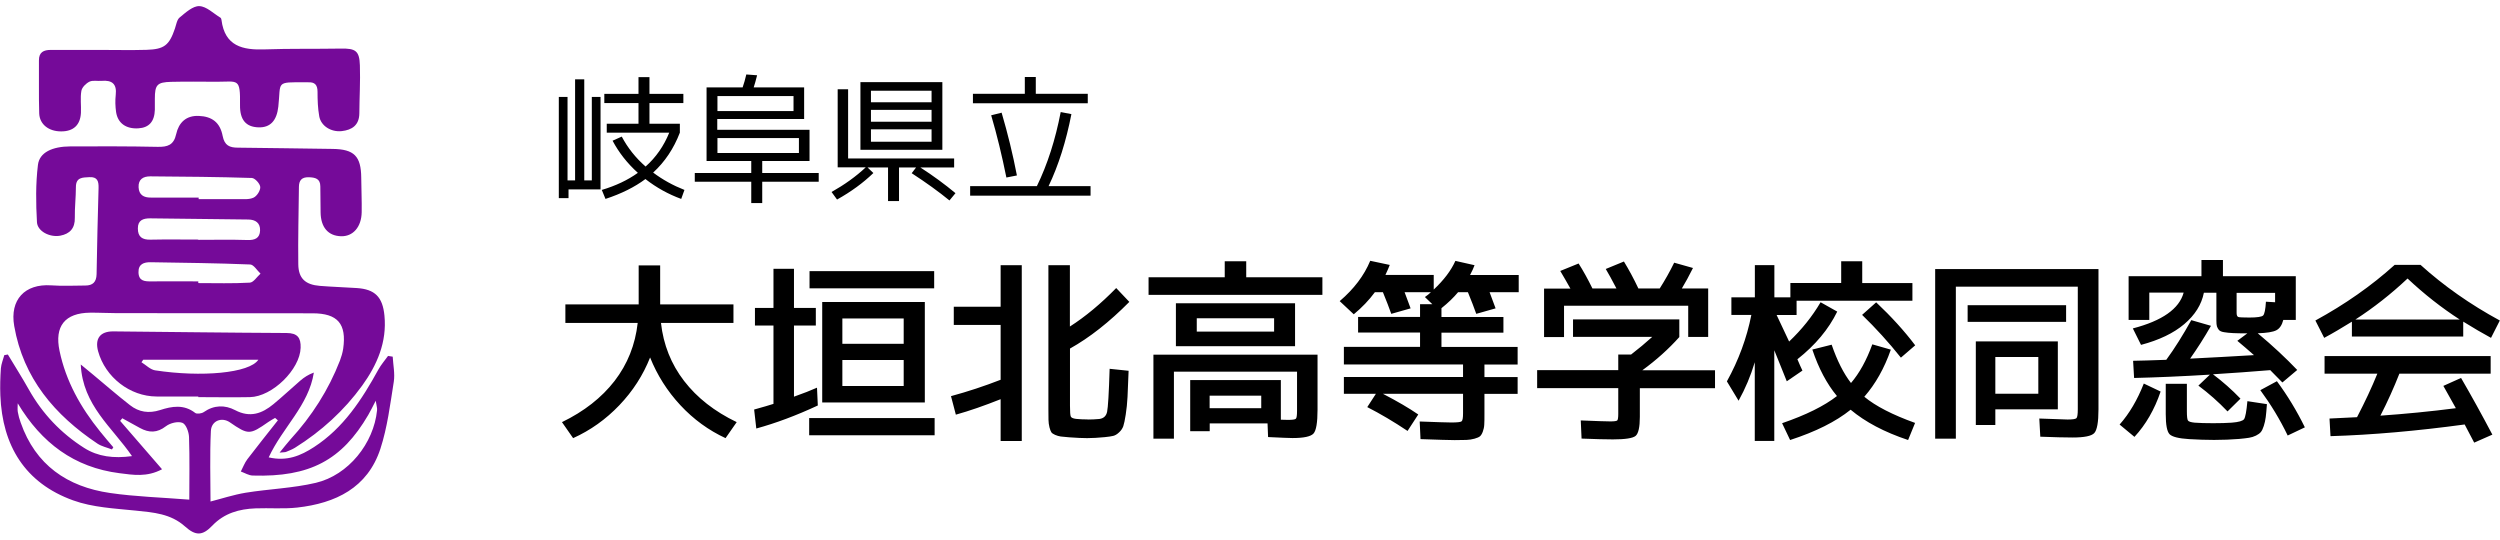 <svg height="60" viewBox="0 0 278 60" width="278" xmlns="http://www.w3.org/2000/svg"><path d="m65.81 10.78h.97v10.28h-3.56v.97h-1.08v-11.25h.97v9.28h.84v-11.24h1.02v11.24h.84zm2.3 4.87 1.03-.46c.66 1.25 1.54 2.36 2.65 3.33 1.16-1.03 2.03-2.29 2.63-3.77h-6.95v-.99h3.53v-2.3h-3.8v-1.02h3.8v-1.86h1.22v1.86h3.77v1.02h-3.77v2.3h3.38v.99c-.68 1.77-1.67 3.25-2.97 4.44 1.05.79 2.21 1.43 3.48 1.93l-.36 1c-1.42-.52-2.75-1.25-3.98-2.21-1.19.89-2.67 1.63-4.44 2.21l-.41-1c1.54-.46 2.88-1.09 4.01-1.9-1.19-1.07-2.12-2.27-2.81-3.57zm21.93 2.25h-5.28v1.34h6.28v.97h-6.28v2.37h-1.22v-2.37h-6.28v-.97h6.28v-1.34h-4.97v-8.18h4.01c.15-.43.29-.91.41-1.44l1.2.09c-.14.57-.27 1.02-.38 1.35h5.61v3.51h-9.66v1.2h10.26v3.47zm-10.26-5.55h8.46v-1.67h-8.46zm0 3v1.66h9.06v-1.66zm26.32 2.28v.99h-3.76c1.43.92 2.73 1.88 3.91 2.86l-.67.81c-1.2-.98-2.6-1.99-4.2-3.03l.49-.64h-1.9v3.74h-1.22v-3.74h-2.28l.65.62c-1.14 1.1-2.48 2.08-4.04 2.95l-.61-.84c1.44-.81 2.71-1.72 3.8-2.74h-3.12v-8.68h1.16v7.69h11.79zm-9.25-.97h-1.17v-7.53h9.11v7.53zm0-5.29h6.74v-1.28h-6.74zm0 .85v1.32h6.74v-1.32zm0 2.16v1.38h6.74v-1.38zm11.03 7.38v-1.06h7.42c1.18-2.42 2.06-5.17 2.65-8.24l1.19.23c-.59 3.02-1.43 5.69-2.54 8.01h4.67v1.06h-13.38zm.3-11.33h5.78v-1.87h1.22v1.87h5.78v1.05h-12.77v-1.05zm2.04 2.39 1.16-.29c.68 2.31 1.25 4.64 1.7 6.98l-1.17.23c-.49-2.43-1.05-4.74-1.69-6.92zm-47.35 23.09v-2.06h8.15v-4.34h2.39v4.34h8.15v2.06h-8.06c.27 2.43 1.13 4.58 2.57 6.45s3.39 3.4 5.85 4.58l-1.24 1.78c-1.88-.87-3.56-2.09-5.02-3.66s-2.58-3.34-3.37-5.31c-.78 1.97-1.92 3.74-3.42 5.31s-3.21 2.79-5.14 3.66l-1.24-1.78c2.46-1.19 4.41-2.72 5.85-4.58 1.44-1.87 2.3-4.02 2.57-6.45h-8.06zm25.42-6.02v4.35h2.43v1.96h-2.43v7.91c1.03-.36 1.88-.7 2.56-1l.09 1.98c-2.4 1.12-4.69 1.97-6.84 2.56l-.24-2.11c1.04-.29 1.76-.5 2.15-.63v-8.71h-2.06v-1.96h2.06v-4.35zm1.69 18.51v-1.91h13.95v1.91zm.04-16.34v-1.91h13.86v1.91zm3.65 12.69h-2.24v-11.17h11.41v11.17zm0-6.52h6.82v-2.82h-6.82zm0 1.8v2.89h6.82v-2.89zm17.6-10.54h2.35v19.55h-2.35v-4.65c-1.81.72-3.47 1.3-4.98 1.72l-.54-2.06c1.88-.51 3.72-1.12 5.52-1.82v-6.1h-5.21v-2.02h5.21v-4.61zm9.67 17.16c.45 0 .88-.02 1.3-.06.48-.06.77-.33.87-.8.1-.48.2-2.07.28-4.78l2.11.22c-.04 1.23-.08 2.2-.12 2.9s-.1 1.36-.2 1.97c-.09.61-.19 1.04-.27 1.29-.09.25-.24.48-.47.69-.22.21-.44.34-.65.39s-.52.1-.94.14c-.72.07-1.38.11-1.96.11-.51 0-1.17-.03-1.98-.09-.42-.03-.74-.06-.95-.09s-.42-.09-.63-.18-.35-.19-.42-.29-.14-.29-.21-.55c-.07-.27-.1-.54-.11-.83s-.01-.69-.01-1.23v-15.97h2.39v6.82c1.72-1.1 3.44-2.53 5.15-4.28l1.46 1.54c-2.23 2.25-4.43 3.98-6.6 5.19v6.37c0 .67.03 1.06.09 1.19s.25.22.59.26c.39.04.82.06 1.28.06zm17.64-15.82h8.47v1.96h-19.33v-1.96h8.47v-1.78h2.39zm7.93 8.6v6.13c0 1.43-.15 2.32-.45 2.65s-1.08.5-2.33.5c-.36 0-1.27-.04-2.72-.11l-.06-1.52h-6.43v.87h-2.17v-5.69h10.08v4.41c.25.01.51.02.78.02.51 0 .8-.04.89-.13s.13-.38.13-.89v-4.34h-13.69v7.45h-2.28v-9.34h18.25zm-13.43-.93h-2.32v-4.78h13.25v4.78zm0-1.63h8.6v-1.48h-8.6zm1.43 8.52h5.74v-1.39h-5.74zm14.47-11.91c1.58-1.35 2.71-2.84 3.39-4.48l2.17.46c-.09.25-.25.62-.48 1.11h5.37v1.63c1.13-1.06 1.93-2.12 2.41-3.19l2.13.48c-.1.29-.27.65-.5 1.09h5.41v1.91h-3.24c.07.17.3.78.67 1.8l-2.15.61c-.23-.65-.54-1.46-.93-2.41h-1.09c-.49.59-1.11 1.19-1.85 1.78v.98h6.89v1.74h-6.89v1.59h8.47v1.96h-3.69v1.39h3.69v1.87h-3.69v2.22c0 .51 0 .9-.02 1.18-.01.28-.07.55-.16.79-.09.25-.2.42-.31.52-.12.1-.32.19-.61.27s-.59.13-.9.14-.75.02-1.31.02-1.8-.04-3.8-.11l-.09-1.96c1.88.07 3.06.11 3.52.11.65 0 1.03-.04 1.14-.13s.16-.38.16-.89v-2.17h-8.91c1.62.84 2.93 1.61 3.93 2.3l-1.19 1.83c-1.54-1.03-3.03-1.91-4.48-2.65l.96-1.48h-3.56v-1.87h13.25v-1.39h-13.25v-1.96h8.47v-1.59h-6.89v-1.74h6.89v-1.41h1.37l-.83-.8c.25-.17.47-.35.67-.54h-2.93c.07.17.3.78.67 1.8l-2.15.61c-.23-.65-.54-1.46-.93-2.41h-.89c-.65.88-1.43 1.7-2.35 2.46l-1.56-1.46zm25.94 4v-1.96h11.82v1.96c-1.19 1.33-2.56 2.56-4.11 3.69h8.08v2h-8.36v3.19c0 1.14-.16 1.85-.47 2.11s-1.16.39-2.53.39c-.83 0-1.98-.03-3.48-.09l-.09-2.02c1.71.07 2.81.11 3.3.11.43 0 .69-.04.76-.11s.11-.31.11-.72v-2.87h-9.02v-2h9.02v-1.74h1.43c.83-.64 1.61-1.29 2.35-1.96h-8.82zm12.82-3.48h-13.82v3.48h-2.22v-5.39h2.93c-.36-.65-.74-1.3-1.13-1.96l2.04-.83c.51.8 1.02 1.72 1.54 2.78h2.67c-.48-.93-.88-1.65-1.19-2.17l2.02-.83c.55.9 1.09 1.9 1.61 3h2.37c.59-.93 1.13-1.88 1.61-2.87l2.09.59c-.43.87-.85 1.63-1.24 2.28h2.93v5.39h-2.22v-3.48zm16.99-4.95h2.35v2.43h5.58v1.96h-12.88v1.59h-2.22c.14.3.37.79.68 1.44s.55 1.16.71 1.51c1.39-1.32 2.56-2.77 3.5-4.37l1.85 1.04c-.96 1.96-2.43 3.72-4.43 5.3.07.16.18.4.31.72.14.32.22.5.25.54l-1.74 1.19c-.06-.14-.26-.65-.61-1.52s-.61-1.51-.78-1.93v10.08h-2.17v-8.75c-.45 1.51-1.05 2.93-1.8 4.28l-1.3-2.15c1.3-2.35 2.21-4.81 2.72-7.39h-2.22v-1.96h2.61v-3.58h2.17v3.58h1.78v-1.59h5.65v-2.43zm8.23 17.97-.78 1.91c-2.64-.88-4.77-2.01-6.39-3.37-1.65 1.33-3.9 2.45-6.73 3.37l-.89-1.87c2.65-.91 4.69-1.92 6.1-3.02-1.13-1.36-2.04-3.08-2.74-5.17l2.15-.54c.61 1.78 1.33 3.2 2.15 4.26.94-1.1 1.73-2.53 2.37-4.3l2.06.59c-.72 2.07-1.71 3.82-2.95 5.24 1.26 1.04 3.14 2.01 5.65 2.91zm-5.89-12.01 1.56-1.39c1.69 1.59 3.14 3.19 4.34 4.78l-1.59 1.37c-1.35-1.69-2.79-3.28-4.32-4.76zm23.98 10.51v-13.64h-13.56v16.9h-2.3v-18.86h18.16v15.6c0 1.43-.16 2.31-.47 2.64s-1.12.49-2.42.49c-.83 0-2.02-.03-3.58-.09l-.11-2.02c1.91.07 2.96.11 3.15.11.55 0 .88-.05.98-.15s.15-.43.15-.98zm-12.25-9.73v-1.85h10.95v1.85zm3.08 9.73v1.74h-2.17v-9.3h9.12v7.56zm0-1.74h4.78v-4.08h-4.78zm13.82 3.43c1.09-1.23 1.98-2.75 2.69-4.56l1.87.89c-.68 2-1.65 3.68-2.91 5.04zm13.43-2.87-1.43 1.41c-1.01-1.06-2.09-2.01-3.24-2.87l1.28-1.22c-3.11.19-5.92.31-8.43.37l-.11-1.91c.77-.01 2-.05 3.69-.11.93-1.27 1.85-2.74 2.78-4.41l2.19.63c-.75 1.32-1.53 2.53-2.32 3.65 2.4-.12 4.77-.25 7.1-.39-.67-.59-1.28-1.12-1.85-1.59l1.11-.83c-.68 0-1.21-.01-1.59-.03s-.71-.05-.99-.1c-.28-.04-.47-.13-.58-.25-.1-.12-.17-.26-.22-.4-.04-.14-.06-.35-.06-.63v-3.11h-1.39c-.26 1.32-.99 2.48-2.18 3.49s-2.8 1.78-4.81 2.31l-.91-1.83c3.27-.85 5.16-2.18 5.65-3.98h-3.82v3.04h-2.3v-4.87h8.1v-1.8h2.39v1.8h8.1v4.87h-1.39c-.15.58-.41.96-.78 1.15-.38.19-1.06.3-2.06.33 1.68 1.4 3.14 2.77 4.39 4.08l-1.65 1.39c-.13-.14-.58-.6-1.35-1.37-2.1.17-4.22.33-6.37.46 1.1.83 2.11 1.72 3.04 2.69zm2.95.61c-.04.61-.09 1.09-.13 1.43s-.12.68-.22.99-.21.54-.33.68-.3.27-.54.39c-.25.12-.5.2-.77.24s-.63.09-1.1.13c-.87.07-1.8.11-2.78.11-.87 0-1.8-.03-2.78-.09-1.17-.07-1.9-.26-2.18-.55-.28-.3-.42-1.04-.42-2.23v-3.37h2.35v3.06c0 .56.04.91.12 1.02.08.12.33.2.75.24.52.04 1.21.06 2.06.06.8 0 1.48-.02 2.06-.06.77-.06 1.22-.19 1.37-.39.14-.2.27-.87.37-2l2.17.33zm.91-11.34v-1.04h-4.28v2.22c0 .26.06.41.19.46.12.04.53.06 1.23.06.87 0 1.38-.08 1.53-.23s.26-.66.31-1.53zm-1.65 9.78 1.85-1c1.17 1.58 2.21 3.29 3.11 5.13l-1.91.91c-.85-1.77-1.87-3.45-3.04-5.04zm22.57-7.62v1.65h-12.38v-1.65c-1.12.69-2.14 1.3-3.08 1.8l-.98-1.93c3.3-1.8 6.24-3.86 8.82-6.19h2.87c2.58 2.33 5.52 4.4 8.82 6.19l-.98 1.93c-.94-.51-1.97-1.11-3.08-1.8zm-.24 6.26c1.14 1.96 2.3 4.06 3.48 6.3l-2.02.89c-.1-.19-.27-.51-.51-.97s-.42-.81-.55-1.05c-5.3.72-10.28 1.16-14.92 1.3l-.11-1.96c1.38-.06 2.4-.11 3.06-.15.88-1.69 1.64-3.31 2.26-4.84h-5.87v-1.96h18.47v1.96h-10.15c-.61 1.55-1.31 3.11-2.11 4.67 2.72-.19 5.52-.46 8.39-.83-.42-.77-.88-1.59-1.39-2.48l1.98-.89zm-.15-6.5c-2.01-1.3-3.95-2.82-5.8-4.56-1.85 1.74-3.79 3.26-5.8 4.56z"/><path d="m12.42 49.97c-.53-.21-1.11-.33-1.57-.63-4.76-3.18-8.26-7.27-9.27-13.09-.51-2.93 1.19-4.71 4.09-4.52 1.27.09 2.54.03 3.82.02.82 0 1.23-.38 1.25-1.26.05-3.19.13-6.38.22-9.58.02-.75-.12-1.26-1.02-1.21-.75.04-1.5 0-1.5 1.1 0 1.14-.14 2.28-.12 3.41.03 1.18-.56 1.8-1.63 2-1.14.21-2.52-.48-2.58-1.5-.12-2.12-.15-4.28.11-6.38.17-1.38 1.59-2.04 3.61-2.05 3.23-.01 6.47-.02 9.7.05 1.1.02 1.79-.19 2.06-1.41.28-1.27 1.09-2.09 2.52-2.03 1.45.06 2.36.71 2.65 2.23.21 1.07.78 1.3 1.7 1.3 3.51.03 7.01.1 10.52.14 2.4.03 3.17.8 3.19 3.21.01 1.28.07 2.56.05 3.83-.03 1.65-.97 2.71-2.3 2.67-1.43-.04-2.25-.99-2.27-2.66-.01-.96-.01-1.92-.03-2.88 0-.87-.57-1-1.29-1.02-.78-.02-1.08.35-1.09 1.06-.03 2.87-.11 5.75-.07 8.62.02 1.58.79 2.27 2.4 2.4 1.36.11 2.73.15 4.09.24 2.04.13 2.89 1 3.09 3.06.29 2.95-.82 5.49-2.47 7.78-2.02 2.79-4.55 5.09-7.48 6.92-.31.19-.65.32-.99.46-.11.05-.25.03-.72.08.52-.63.85-1.07 1.22-1.48 2.36-2.58 4.22-5.48 5.49-8.75.16-.42.29-.87.36-1.31.4-2.78-.61-3.95-3.4-3.95-7.29 0-14.58-.01-21.87-.02-.96 0-1.91-.06-2.87-.05-2.8.03-3.98 1.5-3.4 4.25.71 3.38 2.35 6.29 4.5 8.95.48.6.98 1.18 1.48 1.77l-.15.23zm9.67-28.01v.18c1.45 0 2.9.01 4.36 0 .59 0 1.24.07 1.74-.16.38-.17.78-.8.75-1.19-.03-.37-.59-.99-.94-1-3.76-.12-7.53-.15-11.29-.18-.77 0-1.34.31-1.3 1.21.04.86.58 1.16 1.37 1.15h5.32zm-.04 4.67s0 .02 0 .04c1.82 0 3.64-.04 5.46.02.83.03 1.38-.2 1.41-1.06.03-.84-.51-1.21-1.31-1.22-3.64-.05-7.28-.09-10.92-.13-.77 0-1.37.2-1.36 1.13 0 .94.5 1.26 1.4 1.24 1.77-.04 3.55-.01 5.33-.01zm0 4.66v.19c1.91 0 3.83.06 5.73-.05.41-.02.79-.65 1.19-1-.38-.35-.75-1-1.15-1.02-3.68-.15-7.37-.19-11.06-.25-.75-.01-1.39.19-1.36 1.14.03.98.72 1 1.45.99 1.73-.02 3.46 0 5.19 0zm-21.17 8.14c.78 1.3 1.6 2.59 2.34 3.91 1.51 2.68 3.57 4.84 6.14 6.47 1.53.97 3.27 1.19 5.32.91-2.21-3.22-5.48-5.64-5.7-10.19.65.53 1.01.83 1.37 1.13 1.36 1.13 2.7 2.3 4.1 3.39.99.78 2.1.95 3.35.55 1.32-.43 2.66-.66 3.91.32.18.14.7.07.94-.09 1.14-.8 2.36-.82 3.5-.22 1.65.87 2.99.38 4.26-.67 1.02-.84 1.98-1.75 2.98-2.61.43-.37.9-.68 1.51-.9-.57 3.66-3.47 6.08-5.02 9.43 2.04.47 3.56-.19 5.03-1.14 3.29-2.13 5.33-5.29 7.17-8.63.3-.54.71-1.01 1.07-1.51.17.03.35.06.52.08.05.93.26 1.89.12 2.79-.4 2.51-.71 5.07-1.49 7.46-1.43 4.35-4.99 6.05-9.24 6.53-1.53.17-3.1.03-4.64.09-1.82.07-3.48.53-4.81 1.92-1.1 1.15-1.86 1.15-3.05.08-1.58-1.41-3.5-1.55-5.47-1.75-2.34-.24-4.78-.35-6.96-1.14-5.35-1.93-7.87-6.08-8.09-11.67-.04-1-.01-2.01.06-3.01.04-.5.25-.98.38-1.47.13-.02.26-.05.4-.07zm1.09 5.44c0 .32-.04.64.01.94.07.4.18.8.32 1.18 1.65 4.72 5.18 7.14 9.94 7.83 2.82.41 5.68.49 8.81.74 0-2.17.05-4.57-.03-6.96-.02-.56-.33-1.42-.73-1.58-.5-.2-1.37.02-1.83.37-.99.77-1.89.75-2.9.2-.65-.36-1.31-.72-1.96-1.08-.08.1-.16.19-.24.29 1.52 1.75 3.04 3.51 4.66 5.38-1.69.9-3.22.63-4.72.44-5.06-.64-8.69-3.38-11.32-7.76zm21.43 10.9c1.19-.3 2.54-.75 3.92-.98 2.59-.42 5.25-.5 7.8-1.1 3.63-.86 6.44-4.39 6.81-8.07.03-.26-.07-.53-.15-1.06-.37.71-.58 1.16-.83 1.58-2.94 5.03-6.49 6.93-12.84 6.74-.45-.01-.89-.29-1.33-.45.24-.46.42-.96.73-1.37 1.11-1.46 2.26-2.88 3.39-4.32l-.31-.27c-.25.15-.52.29-.76.46-2.06 1.44-2.22 1.44-4.27.03-.89-.61-2.06-.19-2.11.97-.13 2.7-.04 5.42-.04 7.82zm-12.15-50.22c-1.87 0-3.73 0-5.6 0-.78 0-1.33.24-1.32 1.17.02 1.96-.03 3.92.03 5.88.04 1.24 1.08 2.02 2.45 2.01 1.36 0 2.12-.71 2.19-2.06.04-.82-.09-1.66.05-2.45.07-.39.51-.83.9-1.02.38-.18.89-.05 1.35-.09 1.15-.1 1.71.33 1.57 1.56-.07.63-.05 1.28.04 1.91.19 1.25 1.12 1.89 2.47 1.81 1.19-.07 1.8-.75 1.84-2.07.01-.41 0-.82 0-1.23 0-1.55.26-1.83 1.81-1.87 1.68-.04 3.37-.02 5.05-.01 2.41 0 2.65-.47 2.61 2.59-.02 1.65.66 2.43 2.04 2.48 1.33.05 2.05-.75 2.22-2.31.31-2.8-.37-2.72 3.04-2.7h.27c.75-.04 1.05.29 1.05 1.06 0 .91.03 1.83.19 2.72.19 1.07 1.3 1.77 2.49 1.65 1.17-.13 1.96-.67 1.97-1.99.01-1.77.12-3.55.06-5.32-.05-1.63-.49-1.9-2.12-1.87-2.82.05-5.64-.01-8.45.09-2.46.09-4.45-.35-4.82-3.27-.01-.09-.05-.21-.11-.25-.78-.47-1.55-1.26-2.35-1.29-.72-.03-1.53.72-2.19 1.26-.31.25-.38.81-.53 1.24-.63 1.85-1.18 2.3-3.16 2.36-1.68.05-3.37.01-5.05.01v.01zm10.81 38.54c-1.55 0-3.1 0-4.65 0-2.96-.01-5.7-2.14-6.5-5.03-.38-1.4.22-2.22 1.69-2.21 6.42.06 12.84.15 19.26.18 1.22 0 1.61.53 1.57 1.65-.07 2.39-3.14 5.43-5.64 5.48-1.91.04-3.82 0-5.74 0v-.07zm6.67-4.09h-12.8c-.07.09-.14.19-.2.28.5.31.98.81 1.51.9 5.17.79 10.51.31 11.49-1.18z" fill="#750a99"/></svg>